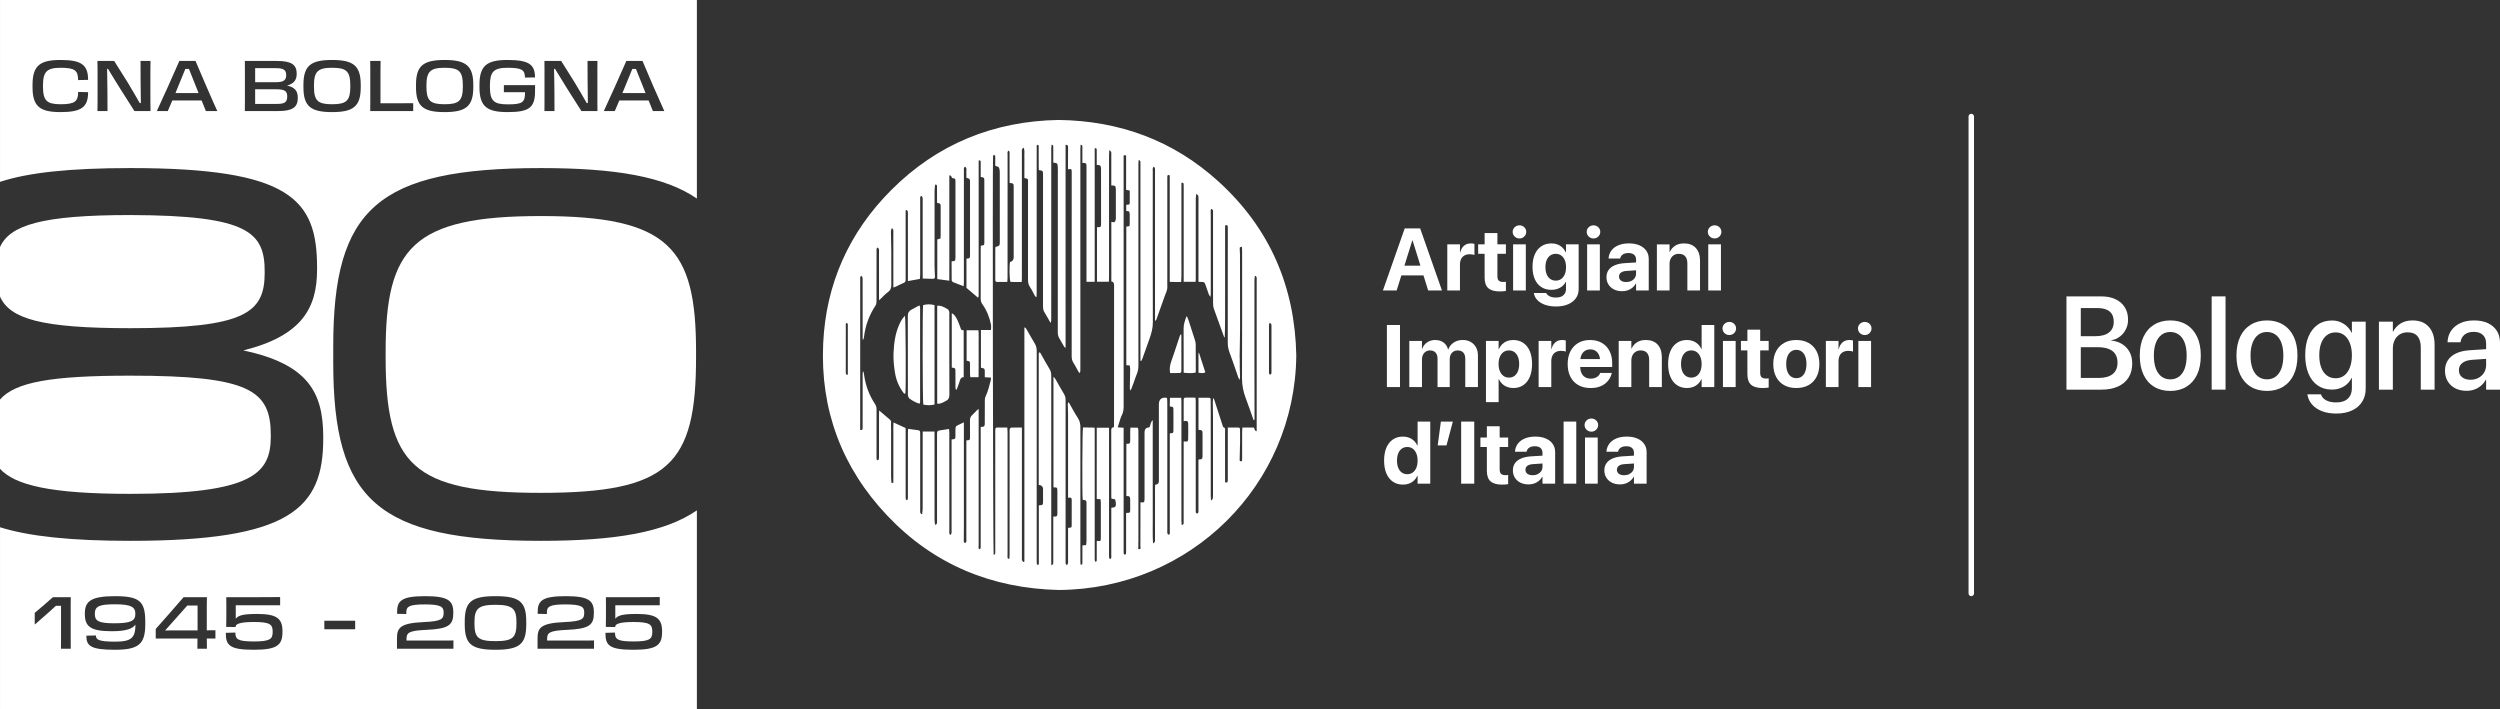 <?xml version="1.0" encoding="UTF-8"?><svg id="a" xmlns="http://www.w3.org/2000/svg" width="266.966" height="75.764" viewBox="0 0 266.966 75.764"><rect x="0" y="0" width="266.966" height="75.764" fill="#333333" stroke="none"/><path d="M13.919,35.046c12.335,0,14.346-1.672,14.346-5.933,.033-4.309-1.691-6.111-14.346-6.149-9.541,0-12.875,1.1-13.919,3.421v5.283c1.059,2.391,4.441,3.378,13.919,3.378Z" fill="#fff"/><path d="M28.917,46.589v-.108c0-4.8-2.228-6.365-14.998-6.365-8.464,0-12.296,.688-13.919,2.55v7.396c1.591,1.739,5.361,2.676,13.919,2.676,13.151,0,14.998-2.211,14.998-6.149Z" fill="#fff"/><path d="M41.181,37.527v.647c0,11.435,2.88,14.456,16.574,14.456,13.694,0,16.574-3.021,16.574-14.456v-.647c0-11.057-2.88-14.456-16.574-14.456-13.694,0-16.574,3.399-16.574,14.456Z" fill="#fff"/><path d="M20.94,9.273c-.27-.667-.548-1.362-.763-1.912h-.388c-.228,.55-.499,1.252-.79,1.933l-.263,.647h2.467l-.263-.668Z" fill="#fff"/><path d="M35.46,11.131c1.546,0,1.948-.372,1.948-1.906v-.076c0-1.541-.402-1.912-1.948-1.912-1.532,0-1.934,.413-1.934,1.912v.076c0,1.534,.402,1.906,1.934,1.906Z" fill="#fff"/><path d="M52.905,68.465c1.878,0,2.246-.392,2.246-1.906v-.075c0-1.466-.368-1.899-2.246-1.899-1.871,0-2.239,.433-2.239,1.899v.075c0,1.514,.368,1.906,2.239,1.906Z" fill="#fff"/><path d="M17.634,67.323c.735-.007,1.324-.007,1.989-.007h1.476v-2.655h-1.095l-2.37,2.662Z" fill="#fff"/><path d="M47.478,11.131c1.546,0,1.948-.372,1.948-1.906v-.076c0-1.541-.402-1.912-1.948-1.912-1.539,0-1.941,.413-1.941,1.912v.076c0,1.534,.402,1.906,1.941,1.906Z" fill="#fff"/><path d="M68.673,9.273c-.271-.667-.548-1.362-.763-1.912h-.388c-.229,.55-.506,1.252-.79,1.933l-.27,.647h2.474l-.263-.668Z" fill="#fff"/><path d="M12.276,64.53c-1.691,0-2.148,.22-2.148,1.004v.028c0,.715,.332,.997,2.065,.997,1.768,0,2.26-.254,2.26-.99v-.028c0-.729-.465-1.011-2.177-1.011Z" fill="#fff"/><path d="M30.56,8.049v-.035c0-.55-.284-.736-1.109-.736h-2.204v1.5h2.204c.825,0,1.109-.213,1.109-.729Z" fill="#fff"/><path d="M30.671,10.305v-.014c0-.578-.291-.756-1.165-.756h-2.259v1.561h2.308c.825,0,1.116-.158,1.116-.791Z" fill="#fff"/><path d="M.002,19.421c3.001-.991,7.437-1.473,13.917-1.473,17.119,0,19.94,3.344,19.94,10.622v.221c0,4.045-1.573,7.065-7.874,8.627,6.841,1.458,8.532,4.423,8.532,9.225v.213c0,7.444-3.534,10.898-20.598,10.898-6.335,0-10.805-.475-13.917-1.452v19.462H74.418v-21.264c-3.423,2.352-8.719,3.254-16.661,3.254-17.501,0-22.172-4.369-22.172-19.043v-1.727c0-14.667,4.671-19.036,22.172-19.036,7.942,0,13.238,.902,16.661,3.254V0H.002V19.421Zm7.554,49.856h-1.046c.007-.337,.007-.695,.007-1.218v-3.364h-.548c-.229,.22-.561,.509-.88,.798l-1.345,1.177-.034-.007v-1.218c.45-.378,1.448-1.218,1.94-1.672h1.906c-.006,.282-.006,.592-.006,.998v3.302c0,.509,0,.867,.006,1.204Zm7.957-2.628c0,2.105-.665,2.738-3.237,2.738-2.571,0-3.063-.399-3.056-1.507l1.025-.02c0,.419,.222,.66,2.031,.66,1.781,0,2.177-.413,2.19-1.823-.311,.44-.97,.709-2.536,.709-2.301,0-2.87-.523-2.87-1.851v-.034c0-1.314,.652-1.858,3.216-1.858,2.634,0,3.237,.55,3.237,2.731v.255Zm7.492,1.541h-.922c0,.461,0,.798,.014,1.087h-1.018c.006-.33,.006-.633,.006-1.087h-4.456v-1.025c.79-.881,2.204-2.497,2.973-3.392h2.495c-.014,.324-.014,.564-.014,.929v2.607c.326,0,.659-.007,.922-.007v.888Zm7.16-.709c0,1.417-.575,1.906-3.071,1.906-2.571,0-2.994-.468-2.98-1.809l1.019-.028c0,.709,.236,.949,1.968,.949,1.726,0,2.017-.247,2.017-1.018v-.034c0-.777-.291-1.025-2.017-1.025-1.594,0-1.961,.241-1.947,.536l-.998-.013c.014-.351,.014-1.624,.014-2.154,0-.337,0-.811-.007-1.018h2.911c.707,0,1.885,0,2.841-.014v.874h-4.74v1.438c.277-.365,.81-.509,2.287-.509,2.148,0,2.703,.509,2.703,1.885v.034Zm37.475-1.059c-1.594,0-1.961,.241-1.948,.536l-.998-.013c.014-.351,.014-1.624,.014-2.154,0-.337,0-.811-.007-1.018h2.904c.714,0,1.885,0,2.849-.014v.874h-4.748v1.438c.285-.365,.818-.509,2.294-.509,2.149,0,2.703,.509,2.703,1.885v.034c0,1.417-.582,1.906-3.07,1.906-2.571,0-2.994-.468-2.98-1.809l1.019-.028c0,.709,.235,.949,1.968,.949,1.726,0,2.017-.247,2.017-1.018v-.034c0-.777-.291-1.025-2.017-1.025Zm-10.237,1.768c0-1.115,.277-1.651,2.883-1.761,1.941-.083,2.1-.358,2.1-.998v-.034c0-.571-.249-.853-1.975-.853-1.684,0-2.01,.22-2.01,.832v.193l-.984-.021v-.144c-.014-1.252,.471-1.741,2.994-1.741,2.488,0,3.008,.489,3.008,1.741v.034c0,1.287-.45,1.72-2.883,1.823-1.858,.083-2.114,.303-2.114,.97v.172h3.604c.485,0,1.088,0,1.407-.007v.881h-6.03v-1.087Zm-7.776-1.789c0-2.105,.658-2.738,3.278-2.738,2.627,0,3.292,.633,3.292,2.738v.248c0,2.105-.665,2.738-3.292,2.738-2.62,0-3.278-.633-3.278-2.738v-.248Zm-7.236,1.789c0-1.115,.277-1.651,2.883-1.761,1.934-.083,2.1-.358,2.1-.998v-.034c0-.571-.249-.853-1.975-.853-1.684,0-2.01,.22-2.01,.832v.193l-.984-.021v-.144c-.014-1.252,.471-1.741,2.994-1.741,2.481,0,3.008,.489,3.008,1.741v.034c0,1.287-.451,1.72-2.883,1.823-1.858,.083-2.114,.303-2.114,.97v.172h3.604c.485,0,1.088,0,1.407-.007v.881h-6.03v-1.087ZM66.884,6.508h1.726c.451,1.1,1.851,4.327,2.329,5.352h-1.22l-.457-1.135h-3.126l-.485,1.135h-1.172c.486-1.025,1.934-4.252,2.405-5.352Zm-8.746,0h1.788l1.455,2.318c.486,.805,.957,1.624,1.276,2.181h.118c-.007-.75-.028-1.892-.028-2.408,0-.585,0-1.493-.007-2.091h1.06c-.007,.289-.007,.571-.007,.963v3.371c0,.426,0,.667,.007,1.018h-1.712l-1.427-2.243c-.513-.825-1.012-1.623-1.394-2.263h-.103c.013,.674,.041,1.706,.041,2.47,0,.529,0,1.437,.007,2.036h-1.074c.007-.351,.007-.585,.007-.991v-3.371c0-.399,0-.646-.007-.99Zm-6.938,2.559c0-2.043,.769-2.663,2.98-2.663,2.239,0,2.953,.441,2.953,1.865l-1.074,.014c-.007-.812-.333-1.046-1.837-1.046-1.504,0-1.906,.413-1.906,1.912v.076c0,1.555,.402,1.919,1.913,1.919,1.545,0,1.85-.199,1.837-1.3h-2.26v-.756h3.334c-.007,.247-.007,.495-.007,.701,0,1.748-.7,2.181-2.932,2.181s-3.001-.619-3.001-2.662v-.241Zm-6.778,0c0-2.043,.769-2.663,3.056-2.663,2.28,0,3.064,.62,3.064,2.663v.241c0,2.043-.784,2.662-3.064,2.662-2.287,0-3.056-.619-3.056-2.662v-.241Zm-4.887-2.559h1.109c-.014,.289-.014,.577-.014,.97v3.55h1.498c.623,0,1.282,0,1.996-.007v.839h-4.589c.007-.289,.007-.606,.007-1.032v-3.323c0-.399,0-.702-.007-.997Zm-1.608,59.776v.915h-3.292v-.915h3.292Zm-5.524-57.217c0-2.043,.77-2.663,3.057-2.663,2.287,0,3.063,.62,3.063,2.663v.241c0,2.043-.776,2.662-3.063,2.662-2.287,0-3.057-.619-3.057-2.662v-.241Zm-6.258-2.559h3.424c1.58,0,2.114,.412,2.114,1.362v.027c0,.619-.271,1.025-1.026,1.239,.839,.192,1.144,.584,1.144,1.3v.034c0,.998-.583,1.39-2.121,1.39h-3.535c.007-.282,.007-.585,.007-.998v-3.371c0-.392,0-.694-.007-.983Zm-6.993,0h1.726c.457,1.1,1.85,4.327,2.328,5.352h-1.22l-.457-1.135h-3.126l-.485,1.135h-1.171c.485-1.025,1.933-4.252,2.405-5.352Zm-8.747,0h1.788l1.456,2.318c.485,.805,.956,1.624,1.275,2.181h.118c-.007-.75-.028-1.892-.028-2.408,0-.585,0-1.493-.007-2.091h1.067c-.013,.289-.013,.571-.013,.963v3.371c0,.426,0,.667,.013,1.018h-1.718l-1.428-2.243c-.513-.825-1.012-1.623-1.393-2.263h-.097c.007,.674,.034,1.706,.034,2.47,0,.529,0,1.437,.007,2.036h-1.074c.014-.351,.014-.585,.014-.991v-3.371c0-.399,0-.646-.014-.99Zm-6.931,2.559c0-2.043,.769-2.663,2.987-2.663,2.225,0,2.946,.509,2.946,2.126l-1.067,.021c0-1.011-.333-1.314-1.851-1.314-1.49,0-1.899,.413-1.899,1.912v.076c0,1.534,.409,1.906,1.899,1.906,1.504,0,1.857-.303,1.857-1.314l1.061,.027c.007,1.603-.721,2.126-2.946,2.126-2.218,0-2.987-.619-2.987-2.662v-.241Z" fill="#fff"/><path d="M130.1,19.366c-4.796-4.355-10.508-6.461-17.037-6.557-6.961,.119-12.993,2.571-17.913,7.509-4.503,4.519-6.955,10.016-7.245,16.37-.321,7.063,1.978,13.246,6.865,18.394,4.94,5.203,11.108,7.749,18.292,7.921,14.088-.092,25.226-11.215,25.364-25.038-.14-7.36-2.836-13.613-8.326-18.599Zm-39.564,20.246v.386c-.035,.01-.07,.021-.105,.031-.035-.036-.092-.068-.101-.111-.018-.08-.012-.167-.012-.251,0-1.61-.001-3.22,.003-4.831,.001-.119-.066-.269,.113-.364,.032,.043,.085,.083,.093,.13,.016,.093,.009,.191,.009,.287v4.723Zm15.289-4.37h-1.075v4.025c.028,.007,.07,.02,.112,.027,.248,.045,.289,.082,.298,.318,.009,.214,.002,.429,.002,.673,.233,.012,.434,.022,.65,.034,0,.096,.017,.179-.003,.253-.163,.601-.292,1.212-.569,1.779-.06,.123-.073,.278-.074,.418-.007,.819,0,1.639-.005,2.458-.002,.302-.069,.357-.436,.363v.416c0,4.073,.001,8.145,0,12.217,0,.109,.008,.219-.011,.324-.007,.042-.076,.072-.117,.108-.035-.042-.098-.082-.101-.126-.01-.119,.01-.24,.01-.36,.001-4.543,.001-9.085,.001-13.627v-.879c-.102,.081-.156,.116-.2,.16-.161,.162-.311,.337-.48,.489-.176,.157-.251,.337-.247,.573,.011,.59,.006,1.18,.003,1.771-.002,.341-.014,.349-.388,.37v.427c0,3.361,.001,6.723-.003,10.084,0,.154,.072,.343-.129,.444-.153-.037-.147-.145-.146-.256,.005-.469,.011-.939,.011-1.409v-11.216c-.3,.144-.551,.25-.786,.384-.063,.037-.103,.159-.108,.244-.014,.264-.004,.53-.006,.795-.003,.355-.019,.371-.412,.403v.387c0,3.108,0,6.217-.001,9.325,0,.108,.012,.22-.01,.324-.013,.059-.083,.106-.139,.173-.137-.169-.09-.319-.091-.456-.003-3.036-.002-6.072-.002-9.108,0-.47,.002-.94-.001-1.409-.001-.114-.016-.228-.026-.354-.326,.049-.61,.093-.894,.135-.357,.053-.391,.09-.391,.466-.001,3.024,0,6.048-.001,9.072,0,.132,.012,.267-.007,.397-.009,.057-.081,.105-.124,.158-.028-.009-.057-.018-.085-.027-.017-.173-.048-.346-.048-.519-.003-2.988-.002-5.976-.002-8.964v-.447h-1.264v.436c0,2.603,.001,5.205-.003,7.808,0,.187-.036,.374-.055,.561-.027,.008-.053,.017-.079,.025-.042-.053-.109-.101-.121-.161-.021-.104-.009-.215-.009-.324v-7.952c0-.108,.003-.217-.006-.325-.01-.121-.074-.19-.208-.206-.346-.041-.69-.093-1.08-.147-.006,.137-.018,.274-.018,.412-.001,2.265,0,4.53-.001,6.795,0,.108-.002,.218-.02,.323-.005,.033-.069,.077-.104,.076-.036-.002-.094-.049-.1-.084-.017-.106-.017-.215-.017-.323-.001-2.289-.001-4.578-.001-6.867v-.419c-.417-.193-.829-.383-1.291-.596-.042,.461-.015,.888-.02,1.313-.005,.421-.001,.843-.001,1.265v3.851c-.119,.062-.199,.057-.212-.062-.018-.175-.029-.351-.029-.527-.002-1.697,0-3.394-.001-5.09,0-.247-.019-.494,0-.739,.011-.139-.032-.232-.128-.314-.366-.314-.734-.626-1.146-.977-.005,.145-.014,.268-.014,.39-.001,1.506-.001,3.012-.002,4.518,0,.108-.001,.218-.026,.322-.009,.038-.088,.074-.139,.081-.027,.003-.084-.056-.09-.092-.015-.095-.011-.192-.011-.289,0-1.686-.002-3.373,.002-5.06,.001-.21-.048-.382-.169-.567-.629-.958-1.019-2.009-1.166-3.146-.013-.101-.037-.2-.055-.3-.026,.001-.052,.001-.078,.002-.005,.12-.016,.239-.016,.359-.001,1.807,0,3.614-.001,5.421,0,.096,.003,.193-.003,.289-.008,.108-.055,.182-.259,.159,0-5.439,0-10.869,.003-16.298,0-.05,.054-.1,.107-.19,.061,.088,.126,.145,.141,.212,.022,.104,.011,.215,.011,.324,.001,1.964,.001,3.927,.001,5.891v.392c.024,.004,.05,.008,.075,.013,.023-.096,.058-.19,.07-.287,.147-1.224,.563-2.349,1.247-3.38,.072-.108,.086-.271,.087-.408,.005-1.783,.002-3.566,.005-5.349,0-.142-.056-.314,.126-.41,.176,.132,.138,.308,.138,.469,.002,1.567,.001,3.133,.001,4.699v.46c.106-.092,.156-.132,.202-.175,.246-.231,.469-.497,.744-.686,.284-.196,.366-.442,.366-.75,0-1.203,.005-2.405-.002-3.607-.003-.709-.029-1.419-.037-2.128-.001-.1,.048-.202,.088-.36,.081,.089,.149,.129,.158,.18,.02,.105,.011,.215,.011,.324,.001,1.807,.001,3.614,.001,5.421v.425c.107-.037,.173-.054,.234-.082,.251-.118,.496-.248,.751-.357,.308-.132,.326-.141,.327-.477,.001-1.217,0-2.434,0-3.651v-3.676c.028-.012,.056-.025,.084-.036,.049,.046,.128,.086,.142,.142,.026,.102,.016,.214,.016,.323,.001,2.228,.001,4.457,.001,6.686v.443c.44-.08,.839-.153,1.281-.233,.01-.127,.03-.266,.03-.405,.001-2.711,.001-5.421,0-8.132,0-.126-.04-.266,.137-.336,.161,.146,.13,.331,.13,.503,.001,2.446,.001,4.892,.001,7.337v.99c.39,.013,.76,.035,1.129,.032,.15-.001,.186-.125,.18-.262-.018-.384-.043-.768-.043-1.152-.004-2.662-.004-5.325,.001-7.987,0-.221,.04-.442,.062-.66,.241,.003,.198,.152,.199,.261,.005,.446,.002,.892,.003,1.338v.349c.383,.084,.387,.084,.388,.448,.002,1.012,.001,2.024-.001,3.036,0,.106-.013,.213-.02,.324-.123,.036-.226,.065-.34,.099v4.235c.423,.057,.824,.111,1.282,.173,.006-.56,.002-1.086,.003-1.612,.001-.542,0-1.084,0-1.626v-8.017q.212-.002,.289,.29c.363,.054,.366,.054,.366,.425,.001,2.675,0,5.35,.001,8.024,0,.024,0,.049-.001,.073-.01,.326-.031,.347-.411,.374,0,.668-.005,1.339,.007,2.01,.002,.074,.082,.183,.153,.213,.354,.149,.716,.278,1.127,.433,.009-.161,.023-.298,.023-.434,.001-3.024,.001-6.048,.001-9.072,0-.964-.002-1.928,.002-2.892,.001-.122-.053-.271,.128-.358,.238,.145,.112,.384,.132,.578,.021,.201,.005,.406,.005,.598,.133,.052,.27,.067,.335,.143,.059,.068,.052,.203,.052,.309,.002,2.602,.002,5.205,.001,7.807,0,.337-.004,.337-.379,.38v3.117c.417,.355,.816,.696,1.237,1.054,.021-.056,.057-.114,.062-.174,.011-.12,.004-.241,.004-.361v-14.121c.204-.049,.217,.059,.217,.173,.002,.337,.001,.674,.001,1.012,.001,.192,0,.383,0,.57,.124,.034,.262,.032,.326,.099,.061,.064,.061,.199,.061,.303,.003,2.181,.003,4.361,.002,6.542,0,.35-.004,.35-.373,.398-.005,.113-.015,.231-.015,.348-.001,1.771,.002,3.542-.003,5.313-.001,.227,.054,.415,.188,.602,.462,.646,.748,1.371,.908,2.143,.038,.182,.006,.377,.006,.605Zm12.847,18.982v.352c0,1.579,.001,3.157-.003,4.736,0,.132,.065,.297-.136,.394-.034-.057-.086-.111-.096-.171-.016-.106-.008-.217-.008-.325v-13.533h-1.311c-.002,2.538-.001,5.061-.001,7.605,.143,.01,.257,.018,.408,.028,.01,.128,.028,.243,.028,.358,.002,1.253,.002,2.506,0,3.759,0,.37-.016,.38-.436,.331v.826c0,.397,0,.795-.001,1.193,0,.093,.016,.201-.161,.204-.017-.057-.048-.118-.053-.182-.01-.108-.003-.217-.003-.325-.001-4.446-.001-8.892-.001-13.338v-.463c-.439-.043-.848-.004-1.25-.027-.075,.265-.098,7.254-.029,7.724,.402,.056,.404,.056,.404,.469,.001,1.313,.002,2.627-.001,3.94-.001,.14-.025,.28-.04,.427-.139,.013-.246,.023-.396,.037v.6c0,.41,.002,.82-.002,1.229,0,.1,.029,.226-.178,.251-.013-.101-.036-.199-.036-.297-.004-.626-.002-1.253-.002-1.879,0-4.145-.002-8.29,.004-12.435,.001-.38-.039-.719-.26-1.056-.355-.54-.652-1.118-.998-1.723-.045,.1-.094,.158-.093,.215,.005,.345,.032,.69,.033,1.035,.003,2.615,.001,5.229,.001,7.844v1.123c.061-.004,.117-.005,.172-.012,.141-.019,.201,.055,.214,.182,.003,.036,.003,.072,.003,.108,0,.88,.003,1.759-.002,2.639-.001,.279-.01,.279-.387,.303,0,1.175,.002,2.35-.001,3.525,0,.15,.038,.315-.132,.453-.046-.053-.113-.096-.121-.148-.02-.118-.012-.24-.012-.36,0-5.699-.001-11.398,.002-17.098,.001-.246-.041-.46-.175-.677-.321-.523-.61-1.065-.917-1.597-.038-.067-.1-.122-.203-.245v11.824c.386-.016,.416,.011,.417,.411,.002,.759,0,1.519,0,2.278,0,.024,.001,.048,0,.072-.008,.339-.056,.38-.438,.348v.354c.001,1.482,.001,2.964,0,4.446,0,.096,.001,.194-.021,.286-.009,.037-.081,.059-.186,.127-.004-.211-.01-.361-.01-.511,0-6.567-.001-13.134,.002-19.7,0-.268-.033-.507-.183-.749-.341-.552-.644-1.127-.965-1.691-.021-.038-.067-.063-.096-.089-.026,.01-.038,.013-.048,.019-.01,.005-.024,.012-.026,.019-.008,.048-.019,.095-.019,.143-.001,4.648-.001,9.297-.001,13.973q.458,.039,.46,.458c.002,.433,.002,.867,0,1.301-.001,.382-.02,.4-.449,.422v6.311c-.148,.072-.209,.029-.221-.075-.011-.108-.009-.217-.009-.325v-6.975c0-5.141-.001-10.283,.003-15.424,.001-.286-.056-.539-.205-.786-.317-.526-.613-1.063-.92-1.594-.033-.057-.081-.105-.191-.14v12.522c0,2.096,.001,4.193,0,6.289,0,2.073,.001,4.146,0,6.218-.044,.009-.087,.018-.131,.027-.044-.07-.111-.135-.128-.211-.022-.104-.007-.216-.007-.325v-13.819c-.397,0-.769-.007-1.14,.007-.057,.002-.145,.092-.16,.155-.027,.114-.013,.239-.013,.359,0,4.35,0,8.7-.001,13.049,0,.149-.014,.299-.022,.448-.179,.003-.203-.085-.202-.189,0-.18,.007-.361,.007-.541,0-4.278,0-8.555-.001-12.832,0-.141-.016-.282-.027-.459h-1.076c-.133,0-.201,.069-.206,.199-.003,.108-.002,.217-.002,.325-.001,4.205,0,8.41-.001,12.615,0,.109,.012,.221-.012,.324-.012,.056-.09,.096-.16,.165-.072-.274-.125-42.082-.065-42.587,.007-.053,.042-.102,.064-.152,.179,.016,.172,.13,.173,.236,.001,.312,0,.624,0,.925,.148,.065,.332,.087,.384,.18,.081,.148,.098,.344,.098,.519,.006,2.265,.004,4.53,.004,6.796,0,.192,.001,.385,0,.578,0,.46-.007,.469-.464,.594-.007,.076-.02,.158-.02,.24-.002,1.048-.002,2.096-.001,3.145,0,.048,0,.096,.001,.144,.004,.127,.06,.207,.197,.208,.35,.001,.699,0,1.085,0,.011-.155,.027-.283,.028-.411,.002-.758,.001-1.516,.001-2.274,0-3.638-.001-7.276,.003-10.914,0-.14-.073-.314,.114-.424,.145,.098,.098,.24,.099,.361,.004,.892,.002,1.783,.002,2.675v.413c.092,.011,.16,.016,.226,.028,.14,.024,.211,.107,.21,.249,0,.084,.001,.169,.001,.253,.001,2.446,.001,4.892,.001,7.338,0,.024,0,.048-.001,.072q-.003,.41-.39,.505c-.089,.408-.064,1.853,.039,2.106,.032,.008,.066,.023,.101,.023,.352,.002,.703,.001,1.108,.001,.006-.142,.017-.28,.017-.418,.001-1.964,.001-3.928,.001-5.892v-7.518c0-.109-.014-.221,.01-.324,.014-.065,.087-.116,.158-.202,.163,.291,.083,.558,.095,.812,.014,.276,.003,.554,.003,.831v1.611c.062,.016,.115,.039,.168,.04,.176,.006,.229,.105,.221,.262-.004,.096,0,.192,0,.289,0,3.41,.002,6.819-.002,10.229-.001,.308,.04,.583,.227,.85,.206,.293,.349,.629,.524,.944,.018,.034,.068,.05,.16,.115,.006-.19,.014-.327,.014-.463,.001-4.471,.001-8.941,.001-13.411,0-.687-.003-1.373,.002-2.06,.001-.123-.056-.272,.111-.354,.154,.062,.102,.199,.103,.308,.004,.686,.001,1.373,.003,2.06,0,.118,.01,.235,.016,.349,.431,.047,.445,.062,.445,.53,0,4.675,.001,9.35-.003,14.025,0,.247,.042,.462,.183,.676,.217,.329,.394,.684,.62,1.085,.038-.119,.067-.176,.072-.235,.009-.108,.003-.216,.003-.325,0-6.012,0-12.025,.002-18.037,0-.146,.022-.291,.035-.447,.225,.057,.178,.198,.179,.307,.005,.422,.002,.844,.002,1.265v.353c.459,.052,.45,.057,.483,.524,.018,.264,.003,.53,.003,.795,0,5.603,.001,11.206-.004,16.809-.001,.238,.046,.443,.17,.645,.183,.297,.348,.605,.523,.906,.015,.026,.052,.039,.138,.1v-14.483c0-1.205-.001-2.41,0-3.615,0-1.195-.002-2.39,.001-3.586,.254,.001,.266,.116,.266,.244-.005,.747-.009,1.494-.012,2.24,0,.035,.005,.069,.009,.124,.049,0,.095,.011,.133-.002,.177-.059,.254,.011,.257,.184,.002,.108,.001,.216,.001,.325,0,6.482,.001,12.965-.003,19.447,0,.259,.038,.489,.186,.715,.198,.302,.354,.629,.532,.944,.027,.047,.073,.084,.144,.164,.03-.106,.059-.165,.062-.226,.007-.145,.003-.289,.003-.434,0-7.759,0-15.519,.001-23.278,0-.148,.017-.296,.027-.458,.205,.033,.189,.149,.189,.252,.002,.446,.001,.892,.001,1.338v.357c.413-.002,.437,.022,.437,.432,.001,3.94,0,7.88,0,11.82v.444h.876V15.828c.228-.033,.215,.093,.216,.197,.003,.386,.002,.771,.002,1.157v.427c.139,.024,.301,.005,.365,.074,.076,.083,.092,.242,.093,.367,.005,1.94,.004,3.88,.003,5.82,0,.383-.02,.398-.436,.391v5.821h1.272c.005-.152,.015-.305,.015-.457,0-4.337,0-8.675,.001-13.012,0-.166,.015-.332,.027-.589,.109,.105,.185,.145,.202,.203,.026,.089,.013,.191,.013,.287v3.286c.138,.015,.268,.005,.375,.049,.055,.023,.09,.141,.098,.219,.017,.163,.012,.329,.012,.494,.001,.892-.001,1.783,.002,2.675,.001,.186-.011,.36-.176,.504-.097-.015-.198-.031-.307-.047v6.362c.234,.036,.293,.176,.293,.399-.007,4.964-.005,9.929-.006,14.893,0,.083-.008,.166-.014,.275-.189,.019-.284,.096-.283,.314,.01,2.386,.006,4.772,.007,7.157,0,.047,.013,.093,.021,.155,.122,.023,.237,.045,.376,.072,.029,.114,.071,.227,.084,.342,.047,.43-.04,.53-.482,.561Zm16.839-19.416c0-.093,.015-.185,.023-.278,.029-.015,.058-.031,.087-.046,.049,.052,.123,.096,.141,.157,.026,.089,.014,.19,.014,.286,.001,1.565,.001,3.129,0,4.693,0,.097,.006,.195-.015,.287-.01,.042-.082,.097-.123,.095-.041-.002-.1-.06-.115-.106-.021-.066-.013-.142-.013-.214,0-1.625,0-3.249,.001-4.874Zm-4.399-10.29c0,4.037,.002,8.073-.003,12.109-.001,.355,.067,.681,.192,1.015,.329,.876,.62,1.766,.928,2.65,.025,.073,.065,.141,.137,.292,.079-.313,.054-.542,.041-.771-.011-.191-.013-.382-.015-.573-.003-.306,0-.612-.003-.918,0-.084-.013-.168-.012-.252,.015-1.01,.041-2.021,.045-3.032,.007-1.492-.001-2.984-.003-4.476-.001-1.112-.001-2.224-.005-3.335-.001-.225-.02-.449-.028-.673-.005-.151-.003-.151,.239-.207,.006,.144,.017,.283,.017,.422,0,4.531,.013,9.061-.012,13.591-.004,.765,.135,1.471,.405,2.175,.288,.751,.54,1.516,.81,2.274,.007,.02,.029,.035,.065,.075,.023-.044,.057-.078,.057-.112-.002-2.156-.01-4.312-.012-6.469-.002-2.795-.001-5.59,.002-8.385,0-.147,.028-.294,.043-.441,.026-.004,.052-.008,.078-.012,.038,.048,.099,.092,.11,.145,.019,.093,.009,.192,.009,.288v16.151q-.21-.004-.283-.388c-.393-.017-.798-.006-1.242-.005-.012,.158-.028,.285-.028,.411-.003,.916-.002,1.832-.002,2.747,0,.061,.005,.121-.001,.181-.011,.109,.043,.278-.15,.261-.153-.014-.114-.162-.112-.263,.012-.598,.034-1.195,.043-1.793,.007-.441-.003-.882-.002-1.323,.001-.127-.038-.218-.177-.22-.361-.005-.723-.001-1.131-.001v.418c0,1.675,0,3.35-.001,5.025,0,.096,.009,.194-.008,.288-.023,.133-.112,.172-.282,.111v-.374c0-1.687,.001-3.373-.002-5.06-.001-.168,.067-.366-.181-.454-.053-.019-.073-.144-.099-.223-.292-.902-.581-1.805-.874-2.707-.012-.039-.048-.07-.127-.182-.014,.194-.029,.305-.028,.416,.005,.611,.021,1.223,.021,1.834,.003,2.723,.002,5.446,0,8.169,0,.119-.009,.24-.034,.356-.009,.045-.072,.078-.176,.181-.014-.213-.03-.347-.03-.482-.001-2.988-.001-5.976-.001-8.964,0-.422-.002-.843-.008-1.264-.003-.249-.019-.266-.27-.271-.336-.006-.673-.001-1.031-.001v3.426c.405,.036,.432,.06,.433,.433,.003,.783,.003,1.566-.001,2.349-.001,.329-.063,.383-.436,.394v.385c0,1.663,.002,3.325-.001,4.988-.001,.147,.056,.324-.159,.401-.136-.059-.13-.182-.13-.3,0-2.794,0-5.588-.001-8.383,0-1.119,.001-2.239-.001-3.358,0-.105-.016-.209-.028-.346-.367,0-.704,.003-1.042-.002-.158-.002-.218,.075-.216,.22,.001,.145-.001,.29-.001,.434v1.867c.071-.014,.124-.03,.178-.035,.198-.015,.3,.057,.303,.26,.01,.566,.013,1.133-.001,1.699-.006,.251-.093,.284-.48,.228v.308c0,2.747,.001,5.494-.003,8.241,0,.135,.066,.319-.207,.393-.012-.176-.031-.324-.031-.472-.002-3.048-.001-6.096-.001-9.144,0-1.193,0-2.386-.001-3.579,0-.128-.013-.257-.021-.4h-1.2c-.006,.159-.014,.309-.017,.46-.003,.155-.001,.31-.001,.46,.385,.052,.387,.052,.388,.419,.002,.686,.002,1.373,0,2.06,0,.37-.002,.37-.388,.398v10.37c0,.096-.004,.193,0,.289,.003,.105-.051,.172-.148,.155-.046-.009-.101-.09-.112-.146-.019-.093-.007-.192-.007-.289v-12.469c0-.433,.002-.866-.001-1.299-.001-.129-.017-.258-.024-.366-.053-.031-.073-.051-.094-.053q-.78-.066-.78,.714v7.952c0,.084,.001,.168,0,.253q-.004,.346-.397,.376c-.005,.122-.015,.25-.016,.378-.001,1.795,0,3.59,0,5.386-.001,.108,.009,.219-.014,.323-.01,.049-.085,.085-.197,.186-.063-.939-.023-1.798-.03-2.656-.008-.88-.002-1.759-.002-2.639v-7.88c-.257,.224-.224,.531-.345,.755-.035,.014-.056,.029-.078,.031q-.451,.035-.452,.502v6.903c0,.072,.001,.145,0,.217-.006,.381-.043,.414-.437,.369v.397c0,1.422,.002,2.843-.005,4.265-.001,.121,.093,.347-.127,.342-.192-.005-.08-.216-.092-.33-.018-.188,.005-.38,.005-.571,.001-3.747,.001-7.494,0-11.241,0-.225,0-.45-.011-.675-.003-.054-.05-.105-.077-.158h-.771c-.005,.163-.014,.315-.015,.467-.002,.301,.005,.603-.002,.904-.008,.331-.043,.358-.41,.353v5.579c.109,.014,.246-.006,.321,.053,.066,.052,.084,.19,.087,.291,.009,.361,.005,.723,.003,1.084-.003,.362-.015,.372-.437,.375v4.074c0,.096,.006,.195-.016,.287-.009,.041-.08,.096-.121,.095-.042-.002-.109-.061-.116-.103-.018-.117-.013-.239-.013-.36-.001-4.217-.001-8.434-.001-12.65v-.443c-.229-.014-.417-.026-.63-.039,.073-.237,.135-.454,.207-.667,.072-.216,.128-.443,.235-.641,.183-.335,.19-.686,.19-1.05-.002-8.723-.002-17.446-.002-26.169,0-.072-.008-.146,.002-.217,.016-.118-.07-.318,.123-.321,.231-.003,.113,.216,.139,.339,.015,.07,.003,.144,.003,.217v3.145c.134,.026,.245,.047,.388,.075,0,.445-.003,.875,.001,1.306,.002,.267-.22,.189-.374,.216v.67c.098,.01,.228-.014,.283,.039,.064,.062,.084,.19,.087,.291,.01,.325,.006,.65,.003,.975-.003,.329-.005,.329-.366,.351v14.807c.113,.005,.218,.01,.355,.017,.021,.134,.059,.261,.057,.387-.008,.697-.028,1.393-.038,2.09-.001,.05,.04,.102,.089,.217,.117-.303,.214-.544,.303-.788,.123-.338,.223-.685,.364-1.015,.126-.296,.161-.599,.161-.912-.001-3.904,0-7.807,0-11.711,0-3.253-.001-6.506,0-9.759,0-.137,.012-.275,.019-.412,.024-.006,.047-.013,.071-.019,.04,.045,.108,.086,.116,.135,.019,.118,.012,.24,.012,.361v20.942c.029,.005,.057,.011,.086,.016,.043-.089,.095-.175,.128-.268,.251-.701,.495-1.404,.75-2.103,.205-.566,.361-1.126,.359-1.747-.018-5.386-.011-10.771-.008-16.157,0-.156-.067-.338,.124-.484,.042,.065,.099,.115,.107,.172,.017,.119,.009,.241,.009,.361v15.941c.062-.05,.121-.074,.135-.114,.305-.847,.604-1.696,.906-2.544,.116-.326,.293-.632,.274-.999-.016-.312-.003-.625-.003-.938v-10.518c0-.108-.003-.217,.004-.325,.01-.159,.101-.17,.256-.098v11.368c.412,.025,.794,.01,1.223,.012,.05-.891,.016-1.764,.022-2.637,.006-.891,.002-1.783,.002-2.675v-5.267c.149-.046,.221,0,.235,.113,.013,.107,.007,.216,.007,.325v10.125h1.268c.008-.107,.02-.199,.02-.29,.001-2.856,0-5.711,.002-8.566,0-.151,.029-.302,.053-.533,.113,.098,.197,.135,.213,.191,.029,.101,.023,.214,.023,.322,0,2.904-.002,5.807-.002,8.711,0,.046,.006,.093,.012,.166,.124,.006,.242,.026,.356,.014,.212-.024,.305,.083,.365,.264,.121,.365,.248,.727,.381,1.087,.024,.067,.086,.12,.181,.248,.009-.202,.019-.317,.019-.432,.001-2.82,.001-5.639,0-8.458,0-.12-.02-.241-.011-.36,.004-.056,.055-.11,.085-.164,.055,.049,.13,.089,.159,.15,.028,.06,.01,.142,.01,.214v8.349c0,.481-.007,.962,.004,1.443,.005,.178,.028,.363,.087,.53,.352,.995,.716,1.986,1.077,2.978,.011,.03,.032,.055,.081,.081,.052-1.328,.036-2.655,.039-3.981,.003-1.325,.001-2.65,.001-3.976v-4.007c.171-.067,.268-.043,.285,.12,.012,.108,.006,.217,.006,.325Z" fill="#fff"/><path d="M127.613,36.349c-.218-.697-.443-1.392-.671-2.086-.051-.156-.121-.307-.182-.46-.026,.002-.053,.004-.079,.006-.133,.407-.29,.801-.287,1.248,.012,1.442,.005,2.885,.005,4.328v.416c.448,.05,.861,.068,1.258-.007,.022-.059,.038-.081,.038-.104-.002-.972-.002-1.945-.011-2.918-.001-.142-.029-.288-.071-.423Z" fill="#fff"/><path d="M125.995,35.85c-.119,.351-.232,.705-.35,1.057-.178,.533-.349,1.069-.541,1.597-.154,.422-.246,.845-.15,1.331,.334,0,.659,.001,.984-.001,.147-.001,.22-.081,.216-.228-.001-.048,.001-.096,.001-.144,0-1.166,.001-2.332,0-3.498,0-.077-.009-.154-.018-.313-.081,.111-.125,.15-.142,.199Z" fill="#fff"/><path d="M127.982,37.682v2.124c.27,.023,.503,.099,.729-.056-.228-.702-.451-1.388-.675-2.073-.018,.001-.036,.003-.054,.005Z" fill="#fff"/><path d="M98.576,32.583c-.077,.415-.06,10.346,.019,10.62,.387,.079,.778,.105,1.2-.006v-10.617c-.447-.118-.836-.104-1.219,.003Z" fill="#fff"/><path d="M101.366,33.293c-.025-.089-.062-.201-.131-.244-.347-.215-.695-.443-1.155-.403v10.459c.371,.055,.627-.152,.907-.282,.276-.127,.396-.322,.394-.651-.014-2.876-.008-5.752-.008-8.628,0-.084,.015-.173-.007-.251Z" fill="#fff"/><path d="M97.318,33.074c-.271,.144-.377,.348-.375,.668,.013,2.758,.008,5.517,.008,8.275,0,.072-.019,.151,.004,.215,.043,.12,.08,.271,.172,.337,.32,.23,.664,.426,1.069,.544,.025-.077,.059-.132,.059-.187,.003-3.36,.004-6.721,.001-10.081,0-.055-.033-.111-.075-.238-.314,.17-.587,.321-.863,.467Z" fill="#fff"/><path d="M96.005,34.715c-.416,.948-.541,1.957-.587,2.981-.033,.723,.043,1.439,.162,2.149,.126,.753,.417,1.45,.875,2.071,.055,.076,.109,.171,.23,.091,.067-.681,.037-7.977-.047-8.294-.309,.309-.481,.656-.633,1.002Z" fill="#fff"/><path d="M101.637,33.454v5.797c.378,.056,.39,.065,.391,.422,.004,.577,0,1.155,.004,1.733,0,.069,.029,.137,.045,.205,.025,.001,.05,.002,.074,.003,.124-.334,.268-.662,.364-1.003,.06-.214,.155-.336,.394-.332v-4.998c-.105-.028-.194-.051-.268-.071-.344-1.003-.635-1.629-1.004-1.756Z" fill="#fff"/><path d="M103.221,35.266v3.25c.358,.063,.36,.063,.362,.407,.003,.362-.002,.723,.003,1.084,.001,.091,.025,.182,.039,.275h.871c.004-.436,.009-.853,.011-1.27,.002-.409,0-.819,0-1.228,0-.422,.004-.844-.001-1.265-.005-.415,.025-.833-.023-1.253h-1.262Z" fill="#fff"/><path d="M149.647,29.411h2.361l.501,1.608h1.472l-2.328-6.63h-1.648l-2.328,6.63h1.467l.503-1.608Zm1.168-3.736h.028l.841,2.697h-1.712l.843-2.697Z" fill="#fff"/><path d="M155.903,28.262c0-.239,.042-.441,.125-.607,.083-.165,.204-.29,.361-.376,.157-.086,.347-.129,.57-.129,.098,0,.191,.007,.277,.021,.087,.014,.158,.033,.213,.057v-1.185c-.049-.015-.108-.028-.176-.037s-.139-.014-.213-.014c-.29,0-.532,.085-.726,.253-.195,.168-.329,.404-.403,.708h-.028v-.86h-1.352v4.926h1.352v-2.757Z" fill="#fff"/><path d="M158.537,29.641c0,.527,.133,.905,.398,1.135,.265,.23,.673,.345,1.222,.345,.142,0,.268-.006,.377-.016,.11-.011,.202-.023,.276-.035v-.983c-.04,.006-.083,.011-.13,.016-.046,.004-.1,.007-.162,.007-.203,0-.357-.045-.46-.136-.104-.09-.155-.25-.155-.48v-2.389h.907v-1.011h-.907v-1.204h-1.366v1.204h-.69v1.011h.69v2.536Z" fill="#fff"/><rect x="161.579" y="26.093" width="1.356" height="4.926" fill="#fff"/><path d="M162.259,25.464c.204,0,.375-.07,.514-.209,.139-.139,.208-.304,.208-.494,0-.193-.069-.358-.208-.494-.139-.136-.31-.204-.514-.204-.204,0-.376,.068-.516,.204-.141,.136-.211,.301-.211,.494,0,.19,.07,.355,.211,.494,.14,.139,.312,.209,.516,.209Z" fill="#fff"/><path d="M164.592,30.656c.302,.196,.66,.294,1.074,.294,.238,0,.456-.034,.655-.103,.199-.069,.373-.166,.523-.292,.15-.126,.268-.274,.354-.446h.028v.758c0,.273-.091,.492-.273,.657-.182,.166-.448,.249-.796,.249-.281,0-.51-.046-.685-.138-.176-.092-.292-.198-.348-.317l-.014-.032h-1.319l.009,.041c.044,.263,.165,.501,.364,.712,.199,.211,.467,.379,.805,.503,.338,.124,.734,.186,1.188,.186,.496,0,.926-.078,1.289-.234,.362-.156,.642-.373,.838-.65,.196-.277,.294-.598,.294-.963v-4.788h-1.352v.841h-.032c-.09-.193-.208-.36-.355-.501-.146-.141-.317-.249-.511-.326-.194-.076-.409-.115-.644-.115-.416,0-.777,.1-1.08,.299-.304,.199-.539,.485-.704,.859-.165,.374-.248,.823-.248,1.347v.004c0,.509,.081,.946,.243,1.312,.162,.366,.394,.647,.697,.843Zm.44-2.127c0-.294,.044-.548,.134-.761,.089-.213,.218-.377,.384-.491,.167-.115,.361-.173,.584-.173,.219,0,.411,.058,.576,.175,.165,.116,.293,.281,.384,.494s.137,.465,.137,.756v.004c0,.294-.046,.549-.137,.763-.091,.214-.218,.38-.382,.496-.164,.117-.356,.175-.578,.175-.223,0-.417-.058-.584-.175-.166-.116-.295-.282-.384-.496-.09-.214-.134-.469-.134-.763v-.004Z" fill="#fff"/><path d="M170.165,25.464c.204,0,.375-.07,.514-.209,.139-.139,.208-.304,.208-.494,0-.193-.069-.358-.208-.494-.139-.136-.31-.204-.514-.204-.204,0-.376,.068-.516,.204-.141,.136-.211,.301-.211,.494,0,.19,.07,.355,.211,.494,.14,.139,.312,.209,.516,.209Z" fill="#fff"/><rect x="169.485" y="26.093" width="1.356" height="4.926" fill="#fff"/><path d="M172.348,30.906c.251,.127,.542,.191,.873,.191,.216,0,.417-.032,.604-.097,.186-.064,.352-.157,.497-.28,.145-.123,.266-.267,.361-.432h.028v.731h1.352v-3.378c0-.33-.087-.62-.262-.868-.174-.248-.419-.44-.733-.577-.315-.136-.687-.204-1.116-.204-.435,0-.811,.066-1.127,.2-.317,.133-.563,.317-.741,.553-.177,.236-.28,.506-.308,.809l-.004,.055h1.24l.009-.041c.034-.159,.125-.29,.274-.393,.148-.103,.348-.154,.601-.154,.266,0,.468,.063,.607,.188,.139,.126,.208,.298,.208,.515v.301l-1.227,.076c-.41,.027-.76,.102-1.048,.225-.289,.123-.509,.29-.66,.503s-.227,.47-.227,.77v.009c0,.288,.071,.544,.211,.77,.14,.225,.336,.401,.588,.528Zm.544-1.376c0-.175,.068-.314,.204-.418,.135-.104,.333-.164,.592-.179l1.023-.068v.357c0,.169-.045,.321-.136,.457-.091,.137-.216,.244-.375,.322s-.339,.117-.54,.117c-.234,0-.421-.051-.56-.154-.139-.102-.208-.244-.208-.425v-.009Z" fill="#fff"/><path d="M178.285,28.189c0-.215,.041-.403,.123-.565,.081-.163,.196-.29,.345-.382,.148-.092,.322-.137,.523-.137,.302,0,.53,.088,.682,.266,.153,.178,.229,.427,.229,.749v2.899h1.352v-3.179c0-.579-.149-1.032-.447-1.358-.297-.326-.719-.489-1.266-.489-.373,0-.686,.081-.939,.243-.253,.163-.445,.385-.574,.666h-.028v-.808h-1.352v4.925h1.352v-2.83Z" fill="#fff"/><rect x="182.418" y="26.093" width="1.356" height="4.926" fill="#fff"/><path d="M183.099,24.062c-.204,0-.376,.068-.516,.204-.141,.137-.211,.301-.211,.494,0,.19,.07,.355,.211,.494,.14,.14,.312,.209,.516,.209,.204,0,.375-.069,.514-.209,.139-.139,.208-.304,.208-.494,0-.193-.069-.357-.208-.494-.139-.136-.31-.204-.514-.204Z" fill="#fff"/><rect x="148.102" y="34.704" width="1.398" height="6.63" fill="#fff"/><path d="M157.051,36.514c-.244-.138-.528-.207-.852-.207-.244,0-.468,.042-.673,.124-.206,.083-.383,.2-.533,.352-.149,.151-.261,.331-.335,.54h-.028c-.053-.218-.143-.402-.271-.552-.128-.15-.285-.265-.47-.344-.185-.08-.393-.12-.625-.12-.333,0-.622,.085-.868,.253-.245,.168-.418,.394-.52,.675h-.028v-.827h-1.352v4.926h1.352v-2.973c0-.184,.036-.346,.109-.487,.072-.141,.173-.252,.303-.333,.13-.081,.279-.122,.449-.122,.167,0,.309,.034,.428,.101,.119,.068,.211,.164,.275,.29,.065,.125,.098,.277,.098,.455v3.069h1.301v-2.991c0-.184,.035-.345,.106-.483,.071-.138,.17-.246,.299-.324,.128-.078,.277-.117,.446-.117,.176,0,.323,.035,.442,.104,.119,.069,.21,.168,.273,.298,.064,.13,.095,.292,.095,.485v3.028h1.352v-3.368c0-.334-.068-.625-.204-.873-.135-.248-.325-.441-.569-.579Z" fill="#fff"/><path d="M160.064,37.268h-.032v-.859h-1.352v6.534h1.352v-2.449h.027c.093,.196,.213,.363,.361,.503,.149,.139,.323,.247,.524,.324,.2,.076,.418,.115,.652,.115,.417,0,.775-.103,1.074-.308,.3-.206,.53-.5,.692-.883,.162-.382,.243-.84,.243-1.373v-.005c0-.533-.082-.991-.245-1.374-.164-.383-.397-.676-.699-.88-.303-.203-.664-.305-1.083-.305-.235,0-.45,.038-.646,.114-.196,.077-.367,.187-.514,.331-.146,.144-.265,.316-.354,.515Zm1.069,.152c.223,0,.415,.058,.579,.174,.164,.117,.29,.283,.38,.499,.089,.216,.134,.474,.134,.774v.005c0,.297-.044,.554-.132,.771-.088,.218-.214,.386-.377,.504-.164,.118-.358,.177-.584,.177-.219,0-.411-.059-.576-.177-.165-.118-.295-.286-.389-.504-.094-.217-.141-.473-.141-.767v-.004c0-.298,.046-.555,.139-.772,.092-.218,.222-.386,.389-.504,.166-.117,.359-.176,.578-.176Z" fill="#fff"/><path d="M167.203,37.543v-1.185c-.049-.016-.108-.028-.176-.037-.068-.009-.139-.014-.213-.014-.29,0-.532,.084-.727,.253-.194,.168-.328,.404-.402,.707h-.028v-.859h-1.352v4.926h1.352v-2.757c0-.239,.041-.441,.125-.607,.083-.165,.203-.291,.361-.376,.157-.086,.347-.129,.569-.129,.099,0,.192,.007,.278,.021,.086,.013,.157,.033,.213,.057Z" fill="#fff"/><path d="M171.887,40.424c.108-.184,.181-.366,.218-.547l.014-.05h-1.241l-.009,.027c-.031,.092-.09,.183-.176,.271-.087,.089-.198,.163-.334,.221-.135,.058-.296,.087-.481,.087-.235,0-.437-.051-.606-.154-.17-.102-.301-.25-.392-.443-.085-.181-.13-.396-.135-.643h3.415v-.418c0-.497-.096-.93-.289-1.301-.193-.37-.466-.658-.819-.861-.354-.204-.773-.306-1.257-.306-.485,0-.905,.105-1.262,.315-.356,.21-.633,.507-.831,.891-.197,.385-.296,.839-.296,1.363v.004c0,.524,.099,.977,.296,1.36,.198,.383,.479,.678,.843,.885,.364,.207,.799,.31,1.305,.31,.355,0,.665-.046,.928-.138,.264-.092,.488-.214,.672-.368,.183-.153,.329-.321,.437-.505Zm-3.007-2.52c.091-.195,.218-.342,.38-.444,.162-.101,.348-.151,.558-.151,.21,0,.394,.049,.553,.147,.159,.098,.283,.244,.373,.439,.059,.128,.098,.278,.118,.448h-2.101c.02-.165,.06-.312,.119-.439Z" fill="#fff"/><path d="M175.748,36.307c-.373,0-.687,.081-.94,.244-.253,.162-.444,.384-.574,.666h-.028v-.809h-1.351v4.926h1.351v-2.831c0-.214,.041-.402,.123-.565,.082-.162,.197-.289,.345-.381s.323-.138,.523-.138c.303,0,.53,.089,.683,.266,.153,.178,.229,.428,.229,.749v2.9h1.352v-3.18c0-.579-.149-1.031-.447-1.358-.298-.326-.72-.489-1.266-.489Z" fill="#fff"/><path d="M181.71,37.263h-.028c-.089-.199-.209-.37-.358-.512-.15-.143-.324-.252-.521-.329-.198-.076-.415-.115-.653-.115-.414,0-.772,.102-1.074,.306s-.535,.496-.699,.877c-.164,.382-.245,.841-.245,1.377v.004c0,.533,.081,.991,.245,1.374,.164,.383,.397,.677,.699,.882,.302,.206,.662,.308,1.079,.308,.237,0,.455-.037,.652-.112,.198-.075,.371-.183,.519-.324,.148-.141,.267-.31,.356-.506h.028v.841h1.352v-6.63h-1.352v2.559Zm0,1.608c0,.297-.046,.555-.136,.772-.092,.218-.22,.385-.387,.503-.167,.118-.36,.177-.579,.177-.225,0-.42-.059-.585-.177-.166-.118-.292-.285-.38-.503-.088-.217-.132-.475-.132-.772v-.004c0-.301,.045-.559,.134-.775,.09-.216,.216-.382,.38-.498,.164-.117,.358-.175,.583-.175,.219,0,.411,.059,.577,.177,.165,.118,.293,.286,.386,.503,.093,.218,.139,.474,.139,.768v.004Z" fill="#fff"/><path d="M184.668,34.377c-.204,0-.376,.068-.516,.204-.141,.137-.211,.301-.211,.494,0,.19,.07,.355,.211,.494,.14,.14,.312,.209,.516,.209,.204,0,.375-.069,.514-.209,.139-.139,.208-.304,.208-.494,0-.193-.069-.357-.208-.494-.139-.136-.31-.204-.514-.204Z" fill="#fff"/><rect x="183.988" y="36.408" width="1.356" height="4.926" fill="#fff"/><path d="M187.964,35.204h-1.366v1.204h-.689v1.011h.689v2.536c0,.527,.133,.905,.398,1.135,.266,.23,.673,.345,1.223,.345,.141,0,.267-.006,.377-.016,.109-.011,.201-.023,.275-.035v-.983c-.04,.006-.083,.011-.129,.016-.047,.005-.101,.007-.162,.007-.204,0-.358-.045-.461-.136-.103-.09-.155-.25-.155-.48v-2.389h.907v-1.011h-.907v-1.204Z" fill="#fff"/><path d="M193.119,36.613c-.369-.204-.802-.305-1.299-.305-.493,0-.924,.102-1.291,.307-.367,.206-.654,.499-.859,.88-.205,.382-.308,.837-.308,1.367v.009c0,.534,.101,.992,.304,1.377,.202,.384,.486,.678,.854,.882,.367,.204,.802,.305,1.305,.305,.5,0,.934-.101,1.301-.305s.652-.497,.854-.88c.202-.383,.303-.843,.303-1.379v-.009c0-.533-.102-.99-.305-1.371-.204-.382-.49-.674-.859-.878Zm-.215,2.258c0,.322-.044,.595-.132,.821-.088,.225-.213,.396-.373,.514-.16,.118-.35,.177-.569,.177-.222,0-.415-.059-.579-.177-.164-.118-.289-.289-.377-.514-.088-.226-.132-.499-.132-.821v-.009c0-.315,.045-.585,.134-.808,.09-.224,.215-.396,.377-.515,.163-.12,.351-.179,.567-.179,.22,0,.41,.059,.572,.177,.162,.118,.288,.289,.378,.514,.089,.225,.134,.496,.134,.811v.009Z" fill="#fff"/><path d="M197.486,36.307c-.29,0-.532,.084-.727,.253-.194,.168-.328,.404-.403,.707h-.027v-.859h-1.352v4.926h1.352v-2.757c0-.239,.041-.441,.125-.607,.083-.165,.203-.291,.361-.376,.157-.086,.347-.129,.569-.129,.099,0,.191,.007,.278,.021,.086,.013,.157,.033,.213,.057v-1.185c-.05-.016-.108-.028-.176-.037s-.139-.014-.213-.014Z" fill="#fff"/><path d="M199.13,34.378c-.204,0-.376,.068-.516,.204-.141,.136-.211,.301-.211,.494,0,.19,.07,.355,.211,.494,.14,.139,.312,.209,.516,.209,.203,0,.375-.07,.514-.209,.139-.139,.208-.304,.208-.494,0-.193-.069-.358-.208-.494-.139-.136-.311-.204-.514-.204Z" fill="#fff"/><rect x="198.449" y="36.408" width="1.356" height="4.926" fill="#fff"/><path d="M151.38,47.578h-.028c-.089-.199-.209-.37-.358-.512-.15-.143-.324-.252-.521-.329-.198-.076-.415-.115-.653-.115-.414,0-.772,.102-1.074,.306-.302,.204-.535,.496-.699,.877-.163,.382-.245,.841-.245,1.377v.004c0,.533,.082,.991,.245,1.374,.164,.383,.397,.677,.699,.882,.302,.206,.662,.308,1.079,.308,.237,0,.455-.037,.652-.112,.198-.075,.371-.183,.519-.324,.148-.141,.267-.31,.356-.506h.028v.841h1.352v-6.63h-1.352v2.559Zm0,1.608c0,.297-.046,.555-.136,.772-.092,.218-.22,.385-.387,.503s-.36,.177-.579,.177c-.225,0-.42-.059-.585-.177-.165-.118-.292-.285-.38-.503-.088-.217-.132-.475-.132-.772v-.004c0-.3,.045-.559,.134-.775,.09-.216,.216-.382,.38-.498,.164-.117,.358-.175,.583-.175,.219,0,.412,.059,.577,.177,.165,.118,.294,.286,.386,.503,.093,.218,.139,.474,.139,.768v.004Z" fill="#fff"/><polygon points="153.528 47.56 154.468 47.56 155.144 45.019 153.866 45.019 153.528 47.56" fill="#fff"/><rect x="156.032" y="45.019" width="1.398" height="6.63" fill="#fff"/><path d="M160.143,45.52h-1.366v1.204h-.689v1.011h.689v2.536c0,.527,.133,.905,.399,1.135,.265,.23,.672,.345,1.222,.345,.142,0,.267-.006,.377-.016,.109-.011,.201-.023,.275-.035v-.983c-.04,.006-.083,.011-.129,.016-.047,.005-.101,.007-.162,.007-.204,0-.357-.045-.461-.136-.103-.09-.155-.25-.155-.48v-2.389h.907v-1.011h-.907v-1.204Z" fill="#fff"/><path d="M165.073,46.827c-.315-.136-.687-.205-1.116-.205-.435,0-.81,.067-1.127,.2-.316,.134-.563,.318-.74,.554-.178,.236-.28,.506-.308,.809l-.005,.055h1.241l.009-.041c.034-.16,.125-.291,.273-.393,.148-.103,.349-.154,.602-.154,.265,0,.468,.063,.606,.188,.139,.126,.209,.297,.209,.515v.301l-1.227,.076c-.411,.027-.76,.102-1.049,.225-.288,.122-.508,.29-.659,.503-.152,.213-.227,.469-.227,.769v.01c0,.288,.07,.544,.211,.769,.14,.225,.336,.402,.588,.529,.251,.127,.542,.19,.872,.19,.216,0,.417-.032,.604-.096s.353-.158,.498-.28c.145-.123,.265-.267,.361-.432h.028v.73h1.351v-3.377c0-.331-.087-.62-.261-.868-.175-.248-.419-.441-.734-.577Zm-.356,3.026c0,.168-.046,.321-.137,.457s-.216,.243-.375,.322c-.159,.078-.339,.117-.539,.117-.235,0-.421-.052-.56-.154-.139-.103-.209-.245-.209-.425v-.009c0-.175,.068-.314,.204-.419,.136-.104,.333-.163,.593-.179l1.023-.068v.358Z" fill="#fff"/><rect x="166.972" y="45.019" width="1.352" height="6.63" fill="#fff"/><path d="M169.938,44.693c-.204,0-.376,.068-.516,.204-.14,.137-.211,.301-.211,.494,0,.19,.071,.355,.211,.494,.14,.14,.312,.209,.516,.209,.204,0,.375-.069,.514-.209,.139-.139,.208-.304,.208-.494,0-.193-.069-.357-.208-.494-.139-.136-.31-.204-.514-.204Z" fill="#fff"/><rect x="169.258" y="46.723" width="1.356" height="4.926" fill="#fff"/><path d="M174.841,46.827c-.315-.136-.687-.205-1.116-.205-.435,0-.811,.067-1.127,.2-.316,.134-.563,.318-.741,.554-.177,.236-.28,.506-.307,.809l-.005,.055h1.241l.009-.041c.034-.16,.125-.291,.273-.393,.148-.103,.349-.154,.602-.154,.265,0,.467,.063,.606,.188,.139,.126,.209,.297,.209,.515v.301l-1.227,.076c-.411,.027-.76,.102-1.049,.225-.288,.122-.508,.29-.659,.503-.152,.213-.227,.469-.227,.769v.01c0,.288,.07,.544,.211,.769,.14,.225,.336,.402,.587,.529,.252,.127,.543,.19,.873,.19,.216,0,.417-.032,.604-.096,.187-.064,.353-.158,.498-.28,.145-.123,.265-.267,.361-.432h.028v.73h1.351v-3.377c0-.331-.087-.62-.261-.868-.175-.248-.419-.441-.734-.577Zm-.356,3.026c0,.168-.046,.321-.137,.457-.091,.136-.216,.243-.375,.322-.159,.078-.339,.117-.539,.117-.235,0-.421-.052-.56-.154-.139-.103-.209-.245-.209-.425v-.009c0-.175,.068-.314,.204-.419,.136-.104,.333-.163,.592-.179l1.024-.068v.358Z" fill="#fff"/><path d="M226.633,36.754c-.336-.214-.733-.344-1.192-.39v-.028c.347-.05,.658-.181,.931-.393,.274-.211,.488-.473,.643-.783,.156-.311,.233-.648,.233-1.011v-.014c0-.506-.116-.945-.347-1.318-.232-.373-.561-.66-.988-.862-.426-.203-.931-.304-1.515-.304h-3.727v9.958h3.734c.686,0,1.273-.111,1.762-.332,.489-.22,.866-.539,1.13-.955,.264-.417,.396-.915,.396-1.494v-.014c0-.465-.093-.871-.278-1.218-.185-.347-.446-.628-.782-.842Zm-4.432-3.854h1.835c.538,0,.953,.122,1.245,.366,.292,.244,.438,.602,.438,1.076v.014c0,.501-.169,.884-.508,1.149-.338,.265-.832,.397-1.48,.397h-1.53v-3.002Zm3.921,5.831c0,.534-.174,.939-.521,1.215-.348,.276-.848,.414-1.502,.414h-1.898v-3.285h1.787c.472,0,.866,.061,1.182,.183,.315,.122,.552,.305,.712,.548,.16,.244,.24,.548,.24,.911v.014Z" fill="#fff"/><path d="M233.478,34.666c-.491-.299-1.066-.448-1.724-.448-.654,0-1.226,.149-1.717,.448-.492,.299-.871,.728-1.137,1.287-.267,.559-.4,1.23-.4,2.012v.014c0,.791,.132,1.467,.397,2.028,.264,.562,.64,.992,1.129,1.291s1.067,.448,1.735,.448c.658,0,1.231-.149,1.72-.448,.489-.299,.867-.728,1.134-1.287,.266-.559,.399-1.237,.399-2.032v-.014c0-.787-.133-1.459-.399-2.015-.267-.557-.646-.985-1.137-1.284Zm.028,3.313c0,.547-.071,1.008-.212,1.383-.142,.375-.343,.66-.605,.856-.262,.195-.569,.293-.921,.293-.366,0-.681-.098-.942-.293-.262-.196-.465-.481-.609-.856-.143-.375-.215-.836-.215-1.383v-.014c0-.534,.073-.988,.219-1.363,.146-.375,.349-.66,.608-.856,.26-.195,.568-.293,.925-.293,.357,0,.667,.098,.932,.293,.264,.196,.466,.481,.608,.856,.141,.375,.212,.829,.212,1.363v.014Z" fill="#fff"/><rect x="236.176" y="31.65" width="1.481" height="9.958" fill="#fff"/><path d="M243.802,34.666c-.491-.299-1.066-.448-1.724-.448-.654,0-1.226,.149-1.717,.448-.492,.299-.871,.728-1.137,1.287-.267,.559-.4,1.23-.4,2.012v.014c0,.791,.132,1.467,.396,2.028,.265,.562,.641,.992,1.13,1.291,.489,.299,1.067,.448,1.735,.448,.658,0,1.232-.149,1.721-.448,.488-.299,.866-.728,1.133-1.287,.266-.559,.399-1.237,.399-2.032v-.014c0-.787-.133-1.459-.399-2.015-.267-.557-.646-.985-1.137-1.284Zm.028,3.313c0,.547-.071,1.008-.212,1.383-.142,.375-.343,.66-.605,.856-.262,.195-.569,.293-.921,.293-.366,0-.68-.098-.942-.293-.262-.196-.465-.481-.609-.856-.143-.375-.215-.836-.215-1.383v-.014c0-.534,.073-.988,.219-1.363,.146-.375,.349-.66,.608-.856,.26-.195,.568-.293,.925-.293,.357,0,.667,.098,.931,.293,.265,.196,.467,.481,.609,.856,.141,.375,.212,.829,.212,1.363v.014Z" fill="#fff"/><path d="M251.15,35.522h-.035c-.125-.258-.291-.483-.497-.676-.206-.194-.444-.345-.713-.456-.268-.11-.565-.165-.889-.165-.584,0-1.09,.149-1.516,.448-.427,.299-.756,.724-.987,1.273-.232,.55-.348,1.207-.348,1.971v.006c0,.76,.115,1.414,.344,1.964,.23,.55,.556,.973,.981,1.269,.424,.297,.925,.446,1.505,.446,.329,0,.63-.05,.904-.149,.273-.099,.513-.241,.719-.428,.206-.186,.372-.406,.497-.659h.035v1.084c0,.469-.144,.841-.431,1.114-.288,.274-.7,.411-1.238,.411-.431,0-.785-.073-1.063-.218-.278-.144-.462-.339-.549-.583l-.014-.062h-1.46l.014,.076c.064,.373,.228,.71,.49,1.011,.261,.301,.61,.537,1.046,.707,.435,.171,.95,.256,1.543,.256,.649,0,1.209-.111,1.679-.331,.471-.221,.831-.532,1.081-.932,.251-.4,.376-.872,.376-1.415v-7.135h-1.474v1.173Zm0,2.422c0,.483-.07,.91-.209,1.28-.139,.371-.337,.658-.594,.863-.257,.205-.569,.307-.935,.307-.357,0-.667-.098-.928-.293-.262-.196-.464-.475-.605-.839-.141-.363-.212-.807-.212-1.332v-.007c0-.501,.071-.933,.212-1.297,.141-.363,.343-.643,.605-.838,.261-.196,.573-.294,.935-.294,.357,0,.665,.103,.924,.307,.26,.205,.459,.492,.598,.86,.139,.368,.209,.791,.209,1.269v.014Z" fill="#fff"/><path d="M257.637,34.218c-.514,0-.945,.11-1.293,.331-.348,.221-.612,.511-.793,.87h-.027v-1.07h-1.488v7.26h1.488v-4.355c0-.359,.063-.669,.191-.931,.127-.263,.309-.467,.546-.614,.236-.148,.514-.221,.834-.221,.477,0,.832,.139,1.063,.417,.232,.279,.348,.673,.348,1.184v4.52h1.474v-4.803c0-.805-.204-1.438-.612-1.898-.408-.46-.985-.69-1.731-.69Z" fill="#fff"/><path d="M266.629,35.332c-.225-.356-.544-.631-.956-.825-.412-.193-.906-.289-1.481-.289-.565,0-1.054,.096-1.467,.289-.412,.194-.734,.457-.966,.791-.232,.333-.362,.716-.389,1.149l-.007,.103h1.39l.007-.083c.06-.317,.21-.568,.448-.752,.239-.184,.555-.276,.949-.276,.427,0,.755,.11,.984,.331,.23,.221,.344,.527,.344,.918v.6l-1.738,.111c-.579,.037-1.066,.148-1.46,.334-.394,.187-.691,.435-.893,.746-.202,.31-.302,.675-.302,1.094v.013c0,.428,.097,.804,.292,1.129,.194,.324,.463,.575,.806,.752,.343,.177,.744,.266,1.203,.266,.301,0,.584-.048,.848-.142,.264-.094,.499-.231,.706-.41,.206-.18,.376-.394,.51-.642h.028v1.069h1.481v-5.023c0-.479-.112-.896-.337-1.253Zm-1.144,3.647c0,.304-.074,.575-.222,.814-.149,.24-.348,.426-.598,.559-.25,.134-.535,.201-.855,.201-.366,0-.663-.09-.89-.27-.227-.179-.341-.428-.341-.745v-.014c0-.317,.12-.57,.358-.759,.239-.188,.578-.301,1.019-.338l1.529-.106v.658Z" fill="#fff"/><path d="M210.506,12.151c-.161,0-.292,.13-.292,.29V63.372c0,.159,.131,.289,.292,.289,.161,0,.292-.13,.292-.289V12.441c0-.16-.131-.29-.292-.29Z" fill="#fff"/></svg>